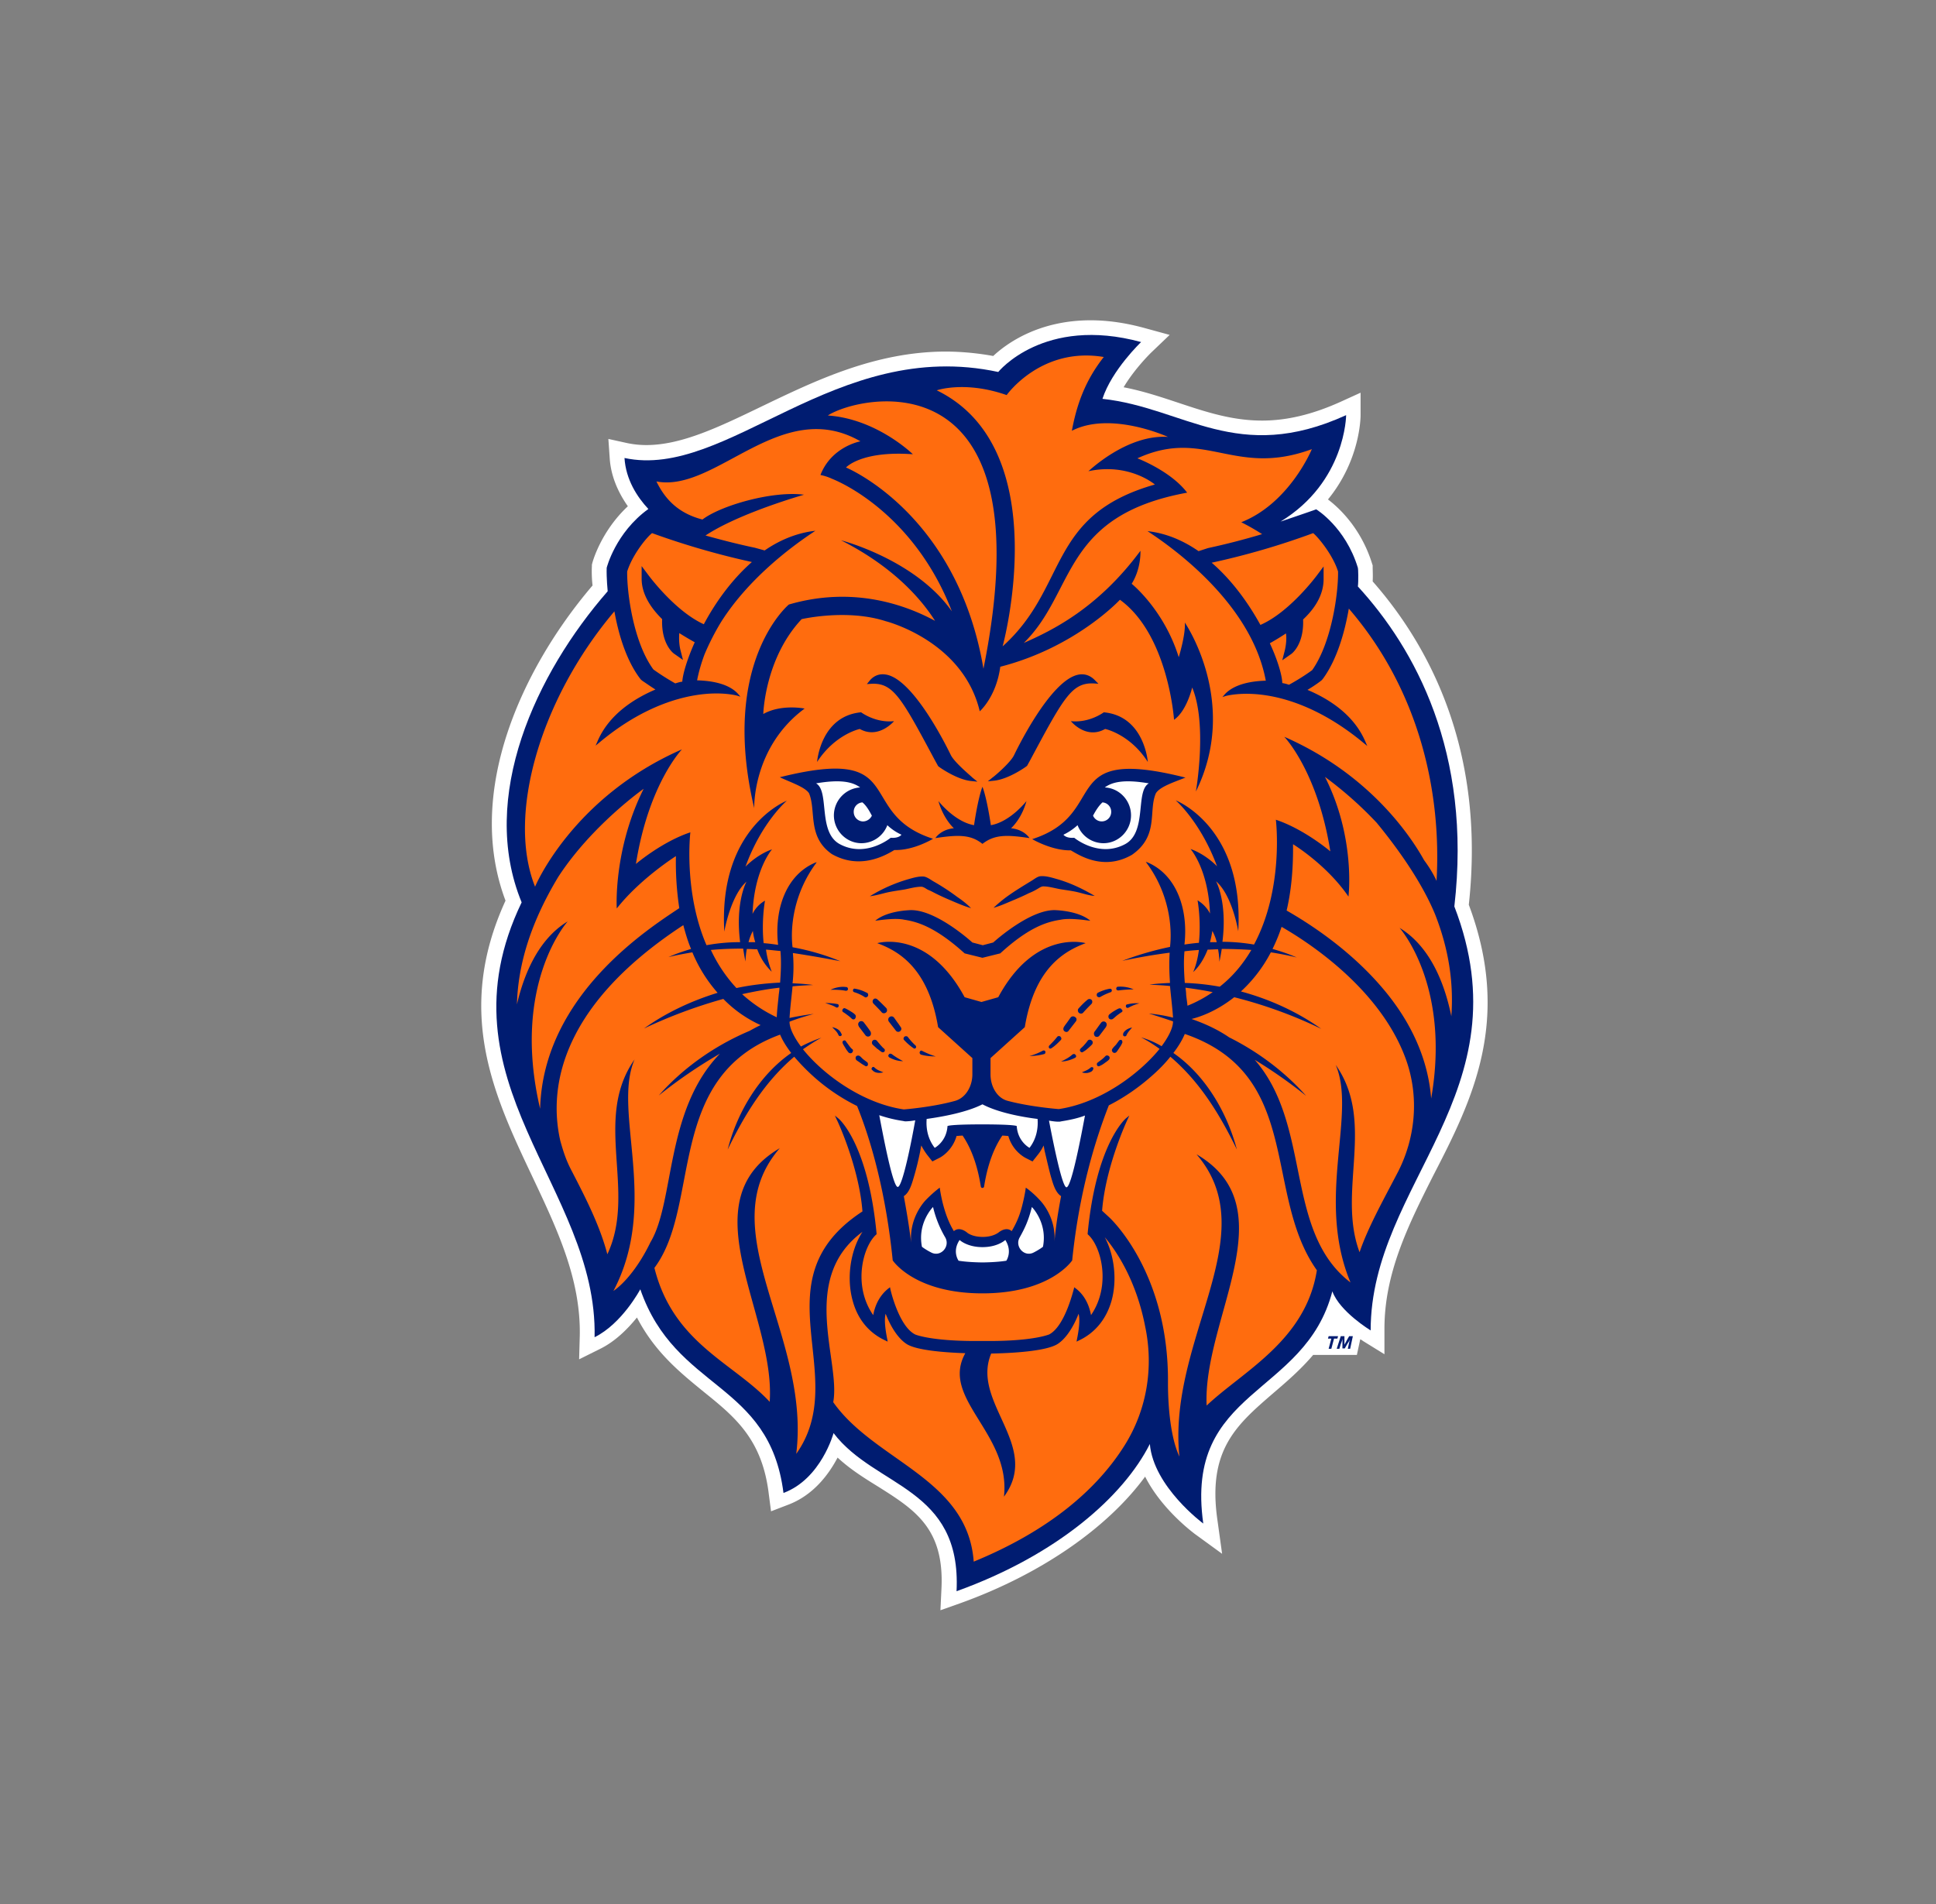 <svg width="122" height="120" fill="none" xmlns="http://www.w3.org/2000/svg"><rect width="100%" height="100%" fill="#808080" stroke="none"/><path d="M92.559 57.021c1.08-9.878-2.626-16.478-6.058-20.378.022-.343 0-.729 0-.879v-.129l-.042-.128c-.72-2.314-2.203-3.6-2.775-4.029 2.034-2.485 2.055-5.164 2.055-5.314V24.75l-1.27.578c-1.759.793-3.369 1.179-4.936 1.179-1.885 0-3.516-.536-5.253-1.114-1.101-.365-2.245-.75-3.473-.986.699-1.179 1.715-2.164 1.736-2.186l1.165-1.114-1.567-.429c-1.165-.321-2.309-.492-3.41-.492-3.325 0-5.338 1.5-6.142 2.25a17.16 17.16 0 00-2.966-.279c-4.469 0-8.26 1.843-11.607 3.45-2.71 1.307-5.062 2.443-7.286 2.443-.423 0-.826-.043-1.228-.129l-1.165-.257.084 1.2c.064 1.05.467 2.079 1.144 3.043-1.715 1.607-2.224 3.514-2.245 3.6l-.021.086v.085c-.021.408 0 .879.042 1.222-4.426 5.186-8.07 13.007-5.485 19.864-3.22 7.029-.72 12.3 1.694 17.4 1.567 3.322 3.05 6.45 2.986 10.007l-.042 1.5 1.334-.664c.954-.472 1.737-1.264 2.31-1.972 1.143 2.208 2.753 3.493 4.193 4.672 1.97 1.586 3.685 2.979 4.109 6.407l.148 1.136 1.06-.407c1.609-.6 2.583-1.929 3.134-2.979.784.729 1.673 1.286 2.542 1.822 2.35 1.478 4.193 2.657 4.003 6.45l-.064 1.35 1.271-.45c5.062-1.822 9.256-4.736 11.628-7.972 1.038 2.057 3.008 3.514 3.114 3.6l1.737 1.264-.297-2.142c-.635-4.436 1.228-6 3.558-8.015.826-.707 1.695-1.457 2.478-2.378h2.754l.212-.986a.8.8 0 01.17.107l1.355.836v-1.607c0-3.493 1.482-6.493 3.07-9.643 2.458-4.757 4.978-9.793 2.246-17.079z" fill="#fff"/><path d="M85.57 36.964c3.579 3.9 7.2 10.436 6.078 20.165 4.512 11.7-5.274 17.442-5.274 26.72 0 0-1.948-1.178-2.414-2.463-1.737 6.664-9.34 6.085-8.134 14.635 0 0-3.134-2.314-3.367-5.014-1.652 3.279-5.804 6.986-12.18 9.279.319-6.558-5.125-6.515-7.751-9.965 0 0-.784 2.893-3.156 3.772-.89-7.05-6.8-6.407-9.023-12.836 0 0-1.144 2.164-2.88 3.021.211-9.47-10.04-16.092-4.597-27.407-2.732-6.643.911-14.443 5.422-19.607 0 0-.084-.857-.063-1.478 0 0 .55-2.208 2.626-3.708-.72-.77-1.419-1.864-1.504-3.214 6.482 1.393 13.28-7.628 23.553-5.421 0 0 2.86-3.557 9.002-1.886 0 0-1.843 1.757-2.436 3.579 5.168.557 8.494 4.157 15.356 1.028 0 0-.021 4.2-4.13 6.707 0 0 1.906-.643 2.245-.771 0 0 1.843 1.114 2.626 3.686.022.021.043.835 0 1.178z" fill="#001C71"/><path d="M46.767 62.657a8.666 8.666 0 002.181 1.457c.021-.493.085-.964.127-1.435.021-.15.043-.3.043-.429-.784.086-1.568.236-2.351.407zM74.661 61.95c.742.021 1.483.107 2.203.236.847-.665 1.483-1.457 1.991-2.315a27.113 27.113 0 00-1.864-.064c-.042.257-.084.514-.148.814 0 0 0-.342-.085-.792-.212 0-.444.021-.656.021-.19.471-.466 1.007-.911 1.414.19-.45.296-.921.36-1.393-.297.022-.593.043-.91.086-.064.707-.022 1.372.02 1.993zM49.181 59.936c-.296-.022-.593-.065-.91-.086.063.471.19.943.36 1.393a3.742 3.742 0 01-.911-1.415c-.212 0-.445-.02-.657-.02-.085.45-.085.792-.085.792-.063-.279-.105-.557-.148-.814-.678 0-1.355.021-2.033.085a9.325 9.325 0 001.61 2.4c.91-.193 1.842-.3 2.753-.343.042-.6.085-1.264.021-1.992zM47.17 59.379h.423c-.127-.408-.149-.708-.149-.708a3.253 3.253 0 00-.275.708zM76.25 59.379h.424a2.876 2.876 0 00-.276-.708s-.042.3-.148.708z" fill="#FF6C0E"/><path d="M84.998 38.357c-.255 1.479-.742 3.193-1.61 4.393l-.085.107-.106.086a8.643 8.643 0 01-.805.536c1.271.535 2.923 1.521 3.665 3.3l.105.235-.211-.171c-2.52-2.1-4.745-2.807-6.185-3.022-1.546-.235-2.52.043-2.52.043l-.212.065.148-.172c.614-.664 1.737-.836 2.584-.857-.847-4.586-5.316-7.993-7.201-9.257l-.255-.172.297.043c1.08.172 2.055.622 2.923 1.222l.593-.193a44.79 44.79 0 003.41-.879 13.66 13.66 0 00-1.313-.75c3.05-1.2 4.448-4.607 4.448-4.607-4.893 1.8-6.736-1.371-10.993.579 0 0 2.097.793 3.135 2.164-7.943 1.457-7.011 6.257-10.294 9.472 1.737-.772 4.638-2.143 7.35-5.808 0 0 .063 1.093-.551 2.079 0 0 2.033 1.628 2.965 4.628 0 0 .445-1.435.382-2.185 0 0 3.473 5.035.698 10.65 0 0 .742-4.222-.233-6.557 0 0-.338 1.478-1.143 2.035 0 0-.36-5.357-3.41-7.564 0 0-2.775 3-7.54 4.222-.255 1.907-1.293 2.807-1.293 2.807-1.059-4.458-5.93-5.679-5.93-5.679-2.457-.793-5.295-.128-5.295-.128C48.186 41.507 48.1 45 48.1 45c1.144-.643 2.605-.343 2.605-.343-3.304 2.443-3.177 6.279-3.177 6.279C45.348 41.72 49.711 38.1 49.711 38.1c4.045-1.179 7.35.021 9.213 1.029-.868-1.372-2.626-3.408-5.93-5.079 0 0 4.68 1.2 6.99 4.479-2.098-5.443-6.08-7.758-7.562-8.358a3.172 3.172 0 00-.72-.235c.699-1.8 2.52-2.122 2.52-2.122-4.998-2.871-9.107 3.258-12.856 2.529.55 1.136 1.398 2.014 2.901 2.4 1.144-.879 4.406-1.822 6.397-1.564-1.525.45-4.49 1.435-6.206 2.571 1.229.343 2.288.6 3.114.772l.614.17c.868-.6 1.843-1.028 2.901-1.2l.297-.042-.254.171c-1.335.9-3.982 2.872-5.698 5.593a15.578 15.578 0 00-1.038 2.036c-.19.514-.36 1.072-.465 1.629.868.021 1.99.193 2.584.857l.148.171-.212-.064s-.974-.279-2.52-.043c-1.42.214-3.665.9-6.185 3.021l-.212.172.106-.236c.741-1.778 2.414-2.764 3.664-3.3-.402-.257-.699-.471-.805-.536l-.106-.085-.084-.107c-.848-1.136-1.335-2.765-1.589-4.2-4.68 5.528-6.799 12.857-4.999 17.357 0-.022 2.352-5.636 9.256-8.657 0 0-2.096 2.164-2.901 7.221 0 0 1.63-1.393 3.43-1.993 0 0-.444 3.729 1.018 7.114a11.624 11.624 0 012.118-.192c-.318-2.529.402-3.815.402-3.815-1.017.9-1.398 3.15-1.398 3.15-.381-6.578 3.94-8.25 3.94-8.25s-1.589 1.35-2.606 4.157c0 0 .7-.75 1.674-1.092 0 0-1.123 1.264-1.229 4.071 0 0 .212-.514.784-.836 0 0-.233 1.243-.085 2.679.318.021.614.064.911.107-.254-2.25.508-4.414 2.351-5.186l.085-.021c-1.483 1.971-1.674 4.136-1.525 5.357 1.059.193 2.075.493 3.007.879a72.415 72.415 0 00-2.986-.515 9.477 9.477 0 01-.021 1.907c.423.022.868.043 1.292.108-.445.021-.869.042-1.292.085-.064.686-.149 1.329-.19 1.993a18.862 18.862 0 011.524-.257c-.53.15-1.038.3-1.525.493 0 .407.276.964.72 1.564a8.716 8.716 0 011.292-.557c-.402.214-.783.471-1.165.729 1.25 1.564 3.728 3.407 6.355 3.792 0 0 1.736-.128 3.219-.535.699-.193 1.101-.943 1.101-1.672v-1.028l-2.16-1.95c-.614-3.686-2.436-4.779-3.834-5.293 0 0 3.156-.943 5.507 3.407l1.06.3 1.058-.3c2.33-4.329 5.507-3.407 5.507-3.407-1.376.514-3.22 1.586-3.834 5.293l-2.16 1.95v1.028c0 .75.403 1.5 1.102 1.672 1.46.385 3.198.514 3.198.514 2.626-.386 5.083-2.229 6.354-3.793a8.995 8.995 0 00-1.165-.728c.445.128.89.321 1.292.557.445-.6.72-1.157.72-1.565-.508-.171-1.017-.342-1.525-.492a9.459 9.459 0 011.525.257c-.042-.643-.127-1.307-.19-1.993-.424-.043-.869-.064-1.293-.086.424-.064.848-.086 1.293-.107-.043-.6-.064-1.221-.022-1.907-.995.129-1.99.3-2.986.514a19.54 19.54 0 013.008-.878c.148-1.222-.043-3.408-1.526-5.358l.085.022c1.843.771 2.605 2.936 2.351 5.186.297-.043.614-.086.911-.108.148-1.435-.085-2.678-.085-2.678.572.343.784.836.784.836-.106-2.807-1.228-4.072-1.228-4.072.974.343 1.673 1.093 1.673 1.093-1.038-2.807-2.605-4.157-2.605-4.157s4.32 1.671 3.94 8.25c0 0-.36-2.25-1.399-3.15 0 0 .72 1.286.403 3.814.677 0 1.334.064 1.99.172 1.907-3.558 1.377-7.865 1.377-7.865 1.8.6 3.432 1.993 3.432 1.993-.805-5.057-2.902-7.221-2.902-7.221 5.231 2.293 7.858 6.064 8.811 7.778.572.772.784 1.308.784 1.308.317-5.465-1.017-11.936-5.528-17.165zm-12.666 9.665c-1.123-1.758-2.69-2.08-2.69-2.08-1.208.687-2.16-.492-2.16-.492 1.164.129 2.075-.557 2.075-.557 2.563.236 2.775 3.129 2.775 3.129zm-9.765.964c.022 0 1.102-.9 1.335-1.393.106-.214 2.287-4.779 4.088-5.079.38-.064.72.065.995.343l.233.236-.318-.022c-1.355-.042-1.864.879-3.96 4.8l-.212.386-.021.022c-.043.042-1.123.814-2.034.921l-.423.043.317-.257zm2.457 6.514c.17-.107.382-.279.572-.279.318-.021.678.086.974.172.848.236 1.653.621 2.415 1.071-.36-.021-.72-.15-1.08-.235-.36-.086-.742-.129-1.123-.193-.339-.065-.72-.172-1.038-.172-.148 0-.296.129-.423.193a3.43 3.43 0 01-.487.236c-.297.15-.593.279-.89.407-.424.171-.868.386-1.334.514a8.76 8.76 0 01.847-.707c.508-.364 1.038-.685 1.567-1.007zm-3.113-5.914c.296.771.53 2.421.53 2.421 1.228-.214 2.244-1.521 2.244-1.521-.317 1.157-.974 1.714-.974 1.714.847.086 1.165.621 1.165.621-1.42-.214-2.203-.235-2.965.365-.742-.6-1.546-.579-2.965-.365 0 0 .317-.535 1.164-.621 0 0-.656-.579-.974-1.714 0 0 1.017 1.307 2.245 1.521 0 0 .233-1.65.53-2.421zm-.72 7.65c-.445-.129-.89-.322-1.335-.514a16.365 16.365 0 01-.89-.408c-.169-.085-.317-.171-.486-.235-.128-.065-.276-.193-.424-.193-.339 0-.72.107-1.038.171-.381.064-.741.107-1.123.193-.36.086-.72.193-1.08.236a9.782 9.782 0 012.415-1.072c.296-.085.657-.193.974-.171.19.021.403.171.572.279.53.3 1.06.642 1.546 1.007.318.214.614.45.869.707zm-6.355-14.379c.276-.3.615-.407.996-.343 1.8.3 3.982 4.865 4.088 5.079.254.493 1.334 1.371 1.334 1.393l.34.278-.425-.043c-.91-.107-1.99-.878-2.033-.921l-.021-.021-.212-.386c-2.097-3.922-2.605-4.843-3.96-4.8l-.318.021.212-.257zm-.571 2.036s.91.686 2.075.557c0 0-.974 1.157-2.16.493 0 0-1.546.321-2.69 2.079 0 0 .212-2.893 2.775-3.13zm-1.843 8.936c-1.567-1.093-.974-2.722-1.44-3.836-.255-.386-1.102-.664-1.843-1.007 8.24-2.057 4.66 2.271 9.658 3.878 0 0-1.228.75-2.435.707-.572.343-2.161 1.265-3.94.258zm2.266 8.957c-.042.064-.148.107-.212.043a2.594 2.594 0 00-.656-.3c-.043-.022-.085-.065-.064-.129 0-.064.064-.107.127-.086.255.043.509.129.742.258h.02c.064.042.086.15.043.214zm-1.377-.579h.022c.063 0 .105.064.105.129 0 .064-.063.107-.127.107h-.02c-.318-.064-.657-.064-.954-.064.318-.15.678-.215.974-.172zm-.55 1.072h.02c.065.021.086.085.065.15-.022.064-.085.085-.149.064-.212-.129-.445-.193-.699-.279.276 0 .53.022.763.065zm.254 1.992a.111.111 0 01-.17-.021c-.105-.257-.275-.364-.402-.514.19.043.424.128.53.321 0 0 .02.022.02.043.064.086.064.15.022.172zm.678 1.072c-.064.064-.17.043-.233-.022-.064-.085-.148-.192-.19-.278-.064-.107-.128-.193-.17-.3-.022-.064 0-.129.042-.15.064-.043.148-.022.17.043l.19.257c.064.086.127.171.212.236.063.042.042.15-.021.214zm-.021-2.143a2.252 2.252 0 00-.255-.214c-.084-.064-.17-.129-.275-.193-.064-.043-.085-.107-.042-.172.02-.064.106-.107.17-.064.105.043.21.107.317.172.106.064.212.128.296.214.064.064.064.171 0 .257-.042.064-.148.064-.212 0zm1.016 2.936c-.042.064-.106.086-.17.043-.105-.065-.19-.108-.275-.172-.084-.064-.19-.128-.275-.193a.196.196 0 01-.021-.235.19.19 0 01.233-.022c.085.064.148.15.233.215l.254.192a.23.23 0 01.021.172zm.127-1.843a.2.2 0 01-.275-.043c-.148-.193-.275-.364-.424-.557v-.022a.205.205 0 01.043-.278.2.2 0 01.275.043c.148.193.297.385.424.578.042.107.042.215-.043.279zm.212 2.207l-.042-.043c-.064-.043-.085-.107-.043-.15.022-.064.106-.086.149-.043.19.193.402.236.572.322-.191.043-.445.064-.636-.086zm.72-1.243a.137.137 0 01-.19.043c-.106-.064-.191-.15-.297-.214-.085-.086-.19-.172-.275-.257a.197.197 0 01.02-.257.191.191 0 01.255.02c.064.087.148.172.212.258.085.086.148.171.233.236.063.043.063.128.042.171zm2.224.022c.021-.065.085-.086.148-.043.255.128.551.257.848.343-.297 0-.615-.022-.911-.107h-.021c-.085-.065-.106-.13-.064-.193zm-.974-.943c.063-.043.17-.043.212.021.148.193.317.386.487.536a.133.133 0 01.021.15c-.042.043-.106.064-.148.021a3.424 3.424 0 01-.593-.514c-.064-.064-.043-.15.02-.214zm-.91 1.328s-.022 0-.043-.021c-.064-.043-.085-.107-.043-.171.043-.065.106-.086.17-.043h.021c.19.15.466.321.72.45-.296 0-.593-.086-.826-.215zm-.022-2.571a.2.2 0 01.275.043l.212.3c.085.107.148.214.212.3.063.085.042.193-.043.257a.191.191 0 01-.254-.021c-.084-.108-.148-.193-.233-.3l-.233-.3c-.042-.086-.042-.215.064-.28zm-.212-.557c.064.085.064.214-.021.278-.085.065-.212.065-.275-.021-.17-.193-.34-.364-.509-.536a.197.197 0 01-.02-.257c.063-.086.169-.086.253-.021.212.192.382.364.572.557zm10.993-5.572c-.869.129-2.012.472-3.813 2.122l-1.122.278-1.123-.278c-1.8-1.629-2.944-1.993-3.812-2.122-.572-.128-1.631.043-1.822.065.636-.536 1.716-.643 2.14-.665 1.567-.107 3.77 1.843 3.981 2.036l.657.172.657-.172c.19-.171 2.414-2.143 3.981-2.036.403.022 1.504.129 2.14.665-.233-.022-1.271-.193-1.864-.065zm-1.038 8.465c0 .021 0 .021 0 0a3.61 3.61 0 01-.932.128c.297-.085.572-.193.847-.343.064-.021.127 0 .148.043.022.086 0 .15-.063.172zm1.038-.879c0 .021 0 .021 0 0-.19.193-.381.386-.593.514-.043.043-.127.022-.148-.021a.133.133 0 01.02-.15c.17-.171.34-.343.488-.536.042-.064.148-.086.212-.021.063.064.084.15.02.214zm.91 1.114s-.02 0-.042.022c-.233.107-.53.214-.847.214.275-.129.55-.279.72-.45h.021c.064-.043.149-.021.17.043.063.043.042.129-.021.171zm.043-2.293l-.233.3c-.085.108-.148.193-.233.3-.064.086-.17.086-.254.022-.085-.064-.085-.171-.042-.257.063-.107.148-.215.211-.3l.212-.3a.2.2 0 01.275-.043c.127.064.127.193.064.278zm.17-.814c0-.021 0-.021 0 0 .169-.193.36-.386.571-.557a.191.191 0 01.254.022.197.197 0 01-.02.257c-.17.171-.34.342-.51.535-.063.086-.19.086-.274.022-.085-.086-.085-.215-.022-.279zm.105 2.7c-.042-.064-.02-.128.022-.171.084-.086.169-.15.233-.236.084-.086.148-.171.211-.257.064-.086.17-.086.254-.022.085.065.085.172.022.258-.085.085-.17.171-.276.257-.084.085-.19.15-.296.214-.043.043-.127.022-.17-.043zm.763 1.222l-.043.043a.705.705 0 01-.614.064c.17-.086.36-.129.572-.322.064-.021.127 0 .148.043a.245.245 0 01-.063.172zm.127-2.443c.148-.193.275-.386.424-.579a.2.2 0 01.275-.043.205.205 0 01.042.279v.021c-.148.193-.275.365-.423.558a.2.2 0 01-.276.042.234.234 0 01-.042-.278zm.212-2.465c.02 0 .02 0 0 0 .254-.128.508-.214.762-.257.064 0 .106.022.127.086 0 .064-.02.107-.063.129a3.64 3.64 0 00-.657.3c-.063.042-.17.021-.212-.043-.042-.065-.02-.172.043-.215zm.699 4.222c-.085.086-.191.15-.276.214-.084.064-.19.129-.296.172-.064.043-.148.021-.17-.043-.02-.065-.02-.129.043-.172l.254-.192c.085-.065.17-.15.233-.215.063-.064.17-.043.233.022a.166.166 0 01-.021.214zm.847-1.072a1.373 1.373 0 01-.17.3c-.063.108-.127.193-.19.279-.064.064-.148.086-.233.022-.064-.065-.085-.15-.021-.236.063-.086.127-.15.211-.236l.191-.257c.042-.064.127-.064.17-.043.042.043.063.129.042.172zm-.042-1.928c-.106.064-.191.129-.276.193-.085.064-.17.15-.254.214a.192.192 0 01-.254 0 .197.197 0 010-.257c.106-.086.19-.15.296-.214.106-.065.212-.129.318-.172.064-.021.148 0 .17.064.084.065.063.129 0 .172zm.296 1.479c-.042.042-.106.064-.17.02-.042-.042-.042-.085-.02-.17 0-.022.02-.043.02-.043.128-.193.34-.279.53-.322-.085.129-.254.257-.36.514zm.826-2.036c-.254.064-.466.15-.699.278-.063.022-.127 0-.148-.064-.021-.064 0-.129.063-.15h.022c.254-.064.508-.086.762-.064zm-.36-.879c-.296 0-.635.022-.953.064h-.021c-.064 0-.127-.042-.127-.107 0-.064.042-.128.106-.128h.02c.34-.022.7.043.975.171zm1.398-12.364c-.487 1.114.212 2.678-1.504 3.878-1.78 1.029-3.304.043-3.855-.278-1.207.021-2.435-.707-2.435-.707 4.998-1.607 1.419-5.957 9.658-3.879-.763.3-1.61.579-1.864.986z" fill="#FF6C0E"/><path d="M74.83 63.386a8.017 8.017 0 001.59-.857 23.779 23.779 0 00-1.716-.279c.021.15.042.3.042.429.021.235.064.471.085.707zM74.662 65.164c-.17.407-.424.814-.72 1.2 2.012 1.393 3.388 3.75 4.002 6.086-1.08-2.229-2.35-4.286-4.193-5.85-.509.643-1.08 1.136-1.356 1.371-.55.472-1.419 1.136-2.52 1.693-.89 2.272-1.885 5.572-2.309 9.772 0 0-1.356 2.078-5.655 2.078-4.3 0-5.655-2.078-5.655-2.078-.424-4.2-1.335-7.48-2.246-9.73a12.257 12.257 0 01-2.605-1.735A13.31 13.31 0 0150.05 66.6c-1.843 1.564-3.114 3.621-4.194 5.85.593-2.336 1.99-4.693 4.003-6.086-.275-.364-.53-.75-.699-1.157-7.265 2.657-4.956 10.757-7.921 14.7 1.186 4.757 4.977 5.978 7.265 8.443.38-5.507-5.169-12.579.635-15.986-4.448 5.143 1.97 11.743 1.038 19.264 3.516-4.95-2.478-10.928 4.172-15.278-.211-2.786-1.588-5.743-1.61-5.764l-.127-.28.233.194c.085.064 1.864 1.671 2.394 7.243v.043l-.021.02c-.826.73-1.504 3.194-.19 5.08.063-.343.253-1.136.973-1.693l.085-.065.021.108c0 .02.53 2.357 1.568 2.87 0 0 1.038.45 4.215.408 3.177.043 4.193-.407 4.215-.407 1.016-.514 1.546-2.85 1.567-2.871l.021-.108.085.065c.72.535.91 1.35.974 1.692 1.292-1.885.636-4.35-.19-5.078l-.022-.022v-.042c.53-5.572 2.33-7.179 2.394-7.243l.233-.193-.127.278c-.022.043-1.377 2.958-1.589 5.722l.487.45c.148.15 3.728 3.557 3.664 10.414 0 .6.022 3.129.72 4.629-.762-7.436 5.465-13.95 1.08-19.05 5.762 3.364.382 10.35.636 15.835 2.288-2.164 6.249-4.092 6.947-8.528-3.41-4.8-.847-12.322-8.323-14.893z" fill="#FF6C0E"/><path d="M41.514 69.043c1.525-1.736 3.537-3.15 5.719-4.072.233-.128.466-.257.699-.364a7.753 7.753 0 01-2.351-1.65 31.345 31.345 0 00-5 1.864c1.378-.985 2.966-1.735 4.64-2.25a9.15 9.15 0 01-1.59-2.55c-.507.086-.995.172-1.503.3.466-.214.932-.364 1.42-.514-.191-.45-.34-.943-.488-1.5-8.154 5.336-8.409 10.693-7.752 13.586.212.771.402 1.307.72 1.907.91 1.757 1.78 3.471 2.245 5.25 1.864-3.964-.932-8.507 1.716-12.279-1.42 3.3 1.588 9.043-1.334 14.593.74-.514 1.63-1.607 2.33-3.064 1.546-2.571.91-8.314 4.384-11.893a30.71 30.71 0 00-3.855 2.636zM88.196 58.479c2.012 1.221 2.88 3.685 3.262 5.571.148-2.014-.127-4.136-1.017-6.407-.932-2.272-2.648-4.522-3.685-5.786a23.774 23.774 0 00-3.262-2.893c1.948 3.836 1.482 7.543 1.482 7.543-1.376-2.014-3.494-3.3-3.494-3.3.02 1.629-.127 3-.403 4.179 2.351 1.35 4.385 2.978 5.91 4.735 1.948 2.23 3.007 4.65 3.198 7.115 1.25-7.157-1.991-10.757-1.991-10.757z" fill="#FF6C0E"/><path d="M88.598 66.771c-1.61-4.478-6.227-7.435-7.837-8.357-.169.514-.36.964-.571 1.393.53.15 1.037.321 1.525.536-.53-.129-1.08-.236-1.631-.322a8.998 8.998 0 01-1.885 2.465c1.821.492 3.558 1.285 5.062 2.357a28.556 28.556 0 00-5.486-1.993c-1.165.921-2.245 1.264-2.69 1.371.932.322 1.716.707 2.372 1.157 1.843.922 3.516 2.186 4.85 3.686a30.456 30.456 0 00-3.24-2.271c3.622 4.135 1.843 10.821 6.037 14.035-2.203-5.271.402-10.585-.933-13.714 2.542 3.621.064 7.971 1.504 11.807.509-1.5 1.42-3.15 2.351-4.928 1.187-2.229 1.42-4.865.572-7.222zM69.62 77.979c.615 1.157.784 2.721.424 4.007-.339 1.178-1.059 2.035-2.076 2.507l-.127.064.022-.128c0-.022.254-1.115.105-1.629-.148.386-.593 1.414-1.292 1.886-.72.493-3.05.6-4.215.621-1.292 3.086 3.177 5.807.805 9.022.445-4.007-4.045-6.172-2.435-9.043-1.229-.043-3.114-.172-3.728-.6-.7-.472-1.144-1.5-1.292-1.886-.148.514.106 1.607.106 1.629l.02.128-.126-.064c-1.038-.471-1.758-1.329-2.076-2.507-.402-1.436-.148-3.172.614-4.35-4.024 2.978-1.355 8.164-1.842 10.736 2.626 3.728 8.472 4.8 8.853 10.05 4.702-1.93 7.752-4.522 9.51-7.33 1.398-2.228 1.843-4.906 1.292-7.5-.572-2.956-1.864-4.82-2.541-5.613z" fill="#FF6C0E"/><path d="M83.896 84.364h-.212l.043-.15h.593l-.043.15h-.211l-.17.643h-.17l.17-.643zM84.998 84.707c.02-.086.042-.215.084-.322a1.374 1.374 0 01-.17.3l-.169.3h-.148v-.3-.3a1.421 1.421 0 01-.106.322l-.085.3h-.169l.254-.793h.233v.536c.043-.086.106-.193.149-.279l.148-.257h.233l-.17.793h-.148l.064-.3z" fill="#001C71"/><path d="M58.797 76.071s-.995.986-.699 2.507c0 0 .212.172.593.365.593.3 1.208-.386.869-.965a6.89 6.89 0 01-.763-1.907zM65.024 76.071s.996.986.7 2.507c0 0-.213.172-.594.365-.593.3-1.207-.386-.868-.965.275-.492.55-1.028.762-1.907zM55.917 52.007a1.753 1.753 0 01-1.631 1.136c-.953 0-1.737-.793-1.737-1.757a1.77 1.77 0 011.652-1.758c-.487-.364-1.27-.514-2.775-.257.869.493.085 3.086 1.504 3.836 1.652.879 3.199-.407 3.199-.407.529.043.677-.193.677-.193a3.248 3.248 0 01-.89-.6zM69.62 49.629c.911.042 1.653.814 1.653 1.757 0 .964-.784 1.757-1.737 1.757a1.753 1.753 0 01-1.631-1.136c-.233.214-.53.429-.89.6 0 0 .148.236.678.193 0 0 1.546 1.286 3.198.407 1.42-.75.636-3.343 1.504-3.836-1.504-.257-2.287-.107-2.774.258z" fill="#fff"/><path d="M54.942 51.407c-.17-.321-.339-.621-.593-.836a.588.588 0 00-.55.6c0 .343.275.6.593.6a.63.63 0 00.55-.364zM68.88 51.407a.596.596 0 001.144-.236.588.588 0 00-.552-.6c-.233.215-.423.515-.593.836zM63.351 78.15s-.466.45-1.44.45-1.44-.45-1.44-.45c-.488.728-.064 1.307-.064 1.307.657.107 1.504.107 1.504.107s.847 0 1.504-.107c0 0 .402-.578-.064-1.307z" fill="#fff"/><path d="M61.974 42.15c-1.652-9.814-8.662-12.686-8.662-12.686s.953-1.071 4.214-.835c0 0-2.266-2.229-5.358-2.443 1.97-1.286 13.83-3.986 9.806 15.964zM84.32 36.021c-.318-1.029-1.229-2.143-1.568-2.421a47.705 47.705 0 01-6.396 1.864c1.292 1.114 2.33 2.571 3.071 3.921 1.822-.792 3.495-3.042 3.516-3.064l.466-.621v.792c0 .879-.424 1.736-1.292 2.55.063 1.586-.72 2.165-.763 2.186l-.55.386.17-.664c.084-.386.105-.75.063-1.029a16.19 16.19 0 01-1.017.621c.53 1.136.784 2.1.784 2.508 0 0 .17.021.423.107.784-.429 1.314-.814 1.462-.922 1.228-1.735 1.652-4.864 1.63-6.214zM41.09 33.6c-.36.278-1.25 1.392-1.567 2.421-.021 1.35.402 4.479 1.652 6.172.148.107.657.47 1.377.878.212-.064.36-.107.444-.107.022-.429.276-1.35.784-2.486a17.436 17.436 0 01-.974-.578c-.021.3-.021.642.063 1.028l.17.665-.55-.386c-.043-.022-.827-.6-.763-2.186-.847-.836-1.292-1.693-1.292-2.55v-.793l.466.622c.02.021 1.652 2.228 3.452 3.043.72-1.35 1.737-2.786 3.029-3.922a49.603 49.603 0 01-6.29-1.821z" fill="#FF6C0E"/><path d="M73.602 27.536s-3.6-1.65-6.057-.386c.296-1.607.826-3.15 2.012-4.65-3.96-.664-6.121 2.4-6.121 2.4-2.627-.921-4.406-.3-4.406-.3 7.562 3.686 4.152 16.136 4.152 16.136 4.172-3.75 2.753-8.25 9.594-10.2 0 0-1.63-1.393-4.193-.836-.022.043 2.393-2.336 5.02-2.164zM42.594 53.957s-2.245 1.414-3.728 3.3c0 0-.233-3.685 1.695-7.543 0 0-3.262 2.293-5.38 5.55-1.822 3.022-2.542 5.657-2.605 8.036.423-1.821 1.313-4.093 3.198-5.228 0 0-3.58 3.964-1.737 11.807.19-7.158 6.884-11.379 8.769-12.643a19.347 19.347 0 01-.212-3.279z" fill="#FF6C0E"/><path d="M66.888 70.671l-.106.022h-.106c-.127 0-.317-.022-.572-.064.255 1.328.827 4.2 1.102 4.2.318 0 .953-3.386 1.165-4.522-.445.172-.953.279-1.483.364zM61.91 69.6c-.973.493-2.435.771-3.515.921-.043.536.042 1.222.508 1.822 0 0 .741-.386.805-1.372 0 0 .064-.107 2.182-.107s2.181.107 2.181.107c.064.986.805 1.371.805 1.371.466-.6.55-1.307.508-1.821-1.037-.129-2.499-.407-3.473-.921zM57.124 70.671h-.106l-.106-.021a8.565 8.565 0 01-1.504-.364c.212 1.114.848 4.521 1.165 4.521.297 0 .869-2.871 1.102-4.2a3.58 3.58 0 01-.551.064z" fill="#fff"/><path d="M66.867 75.386c-.339-.215-.487-.708-.614-1.136-.127-.429-.254-1.007-.424-1.714-.021-.108-.042-.236-.063-.343a2.877 2.877 0 01-.36.578l-.34.429-.465-.236a2.308 2.308 0 01-1.06-1.371c-.105 0-.232-.022-.38-.022-.742 1.093-1.017 2.4-1.144 3.193a.106.106 0 01-.212 0c-.127-.793-.403-2.1-1.144-3.193-.148 0-.275.022-.381.022-.212.75-.742 1.2-1.06 1.371l-.465.236-.339-.429a4.305 4.305 0 01-.36-.578c-.021.107-.042.214-.064.343a18.071 18.071 0 01-.423 1.714c-.127.428-.276.921-.614 1.136.169.921.338 1.907.465 2.957-.148-1.629.89-2.679.932-2.722 0 0 .382-.407.869-.771.063.514.212 1.071.212 1.071.211.793.444 1.286.677 1.672.36-.322.827.085.827.085.042.043.36.279.995.279.614 0 .932-.236.995-.279 0 0 .466-.407.827-.085.233-.407.487-.879.677-1.672 0 0 .148-.578.212-1.071.487.343.868.771.868.771.043.043 1.08 1.072.932 2.722.085-1.072.255-2.057.424-2.957z" fill="#FF6C0E"/></svg>